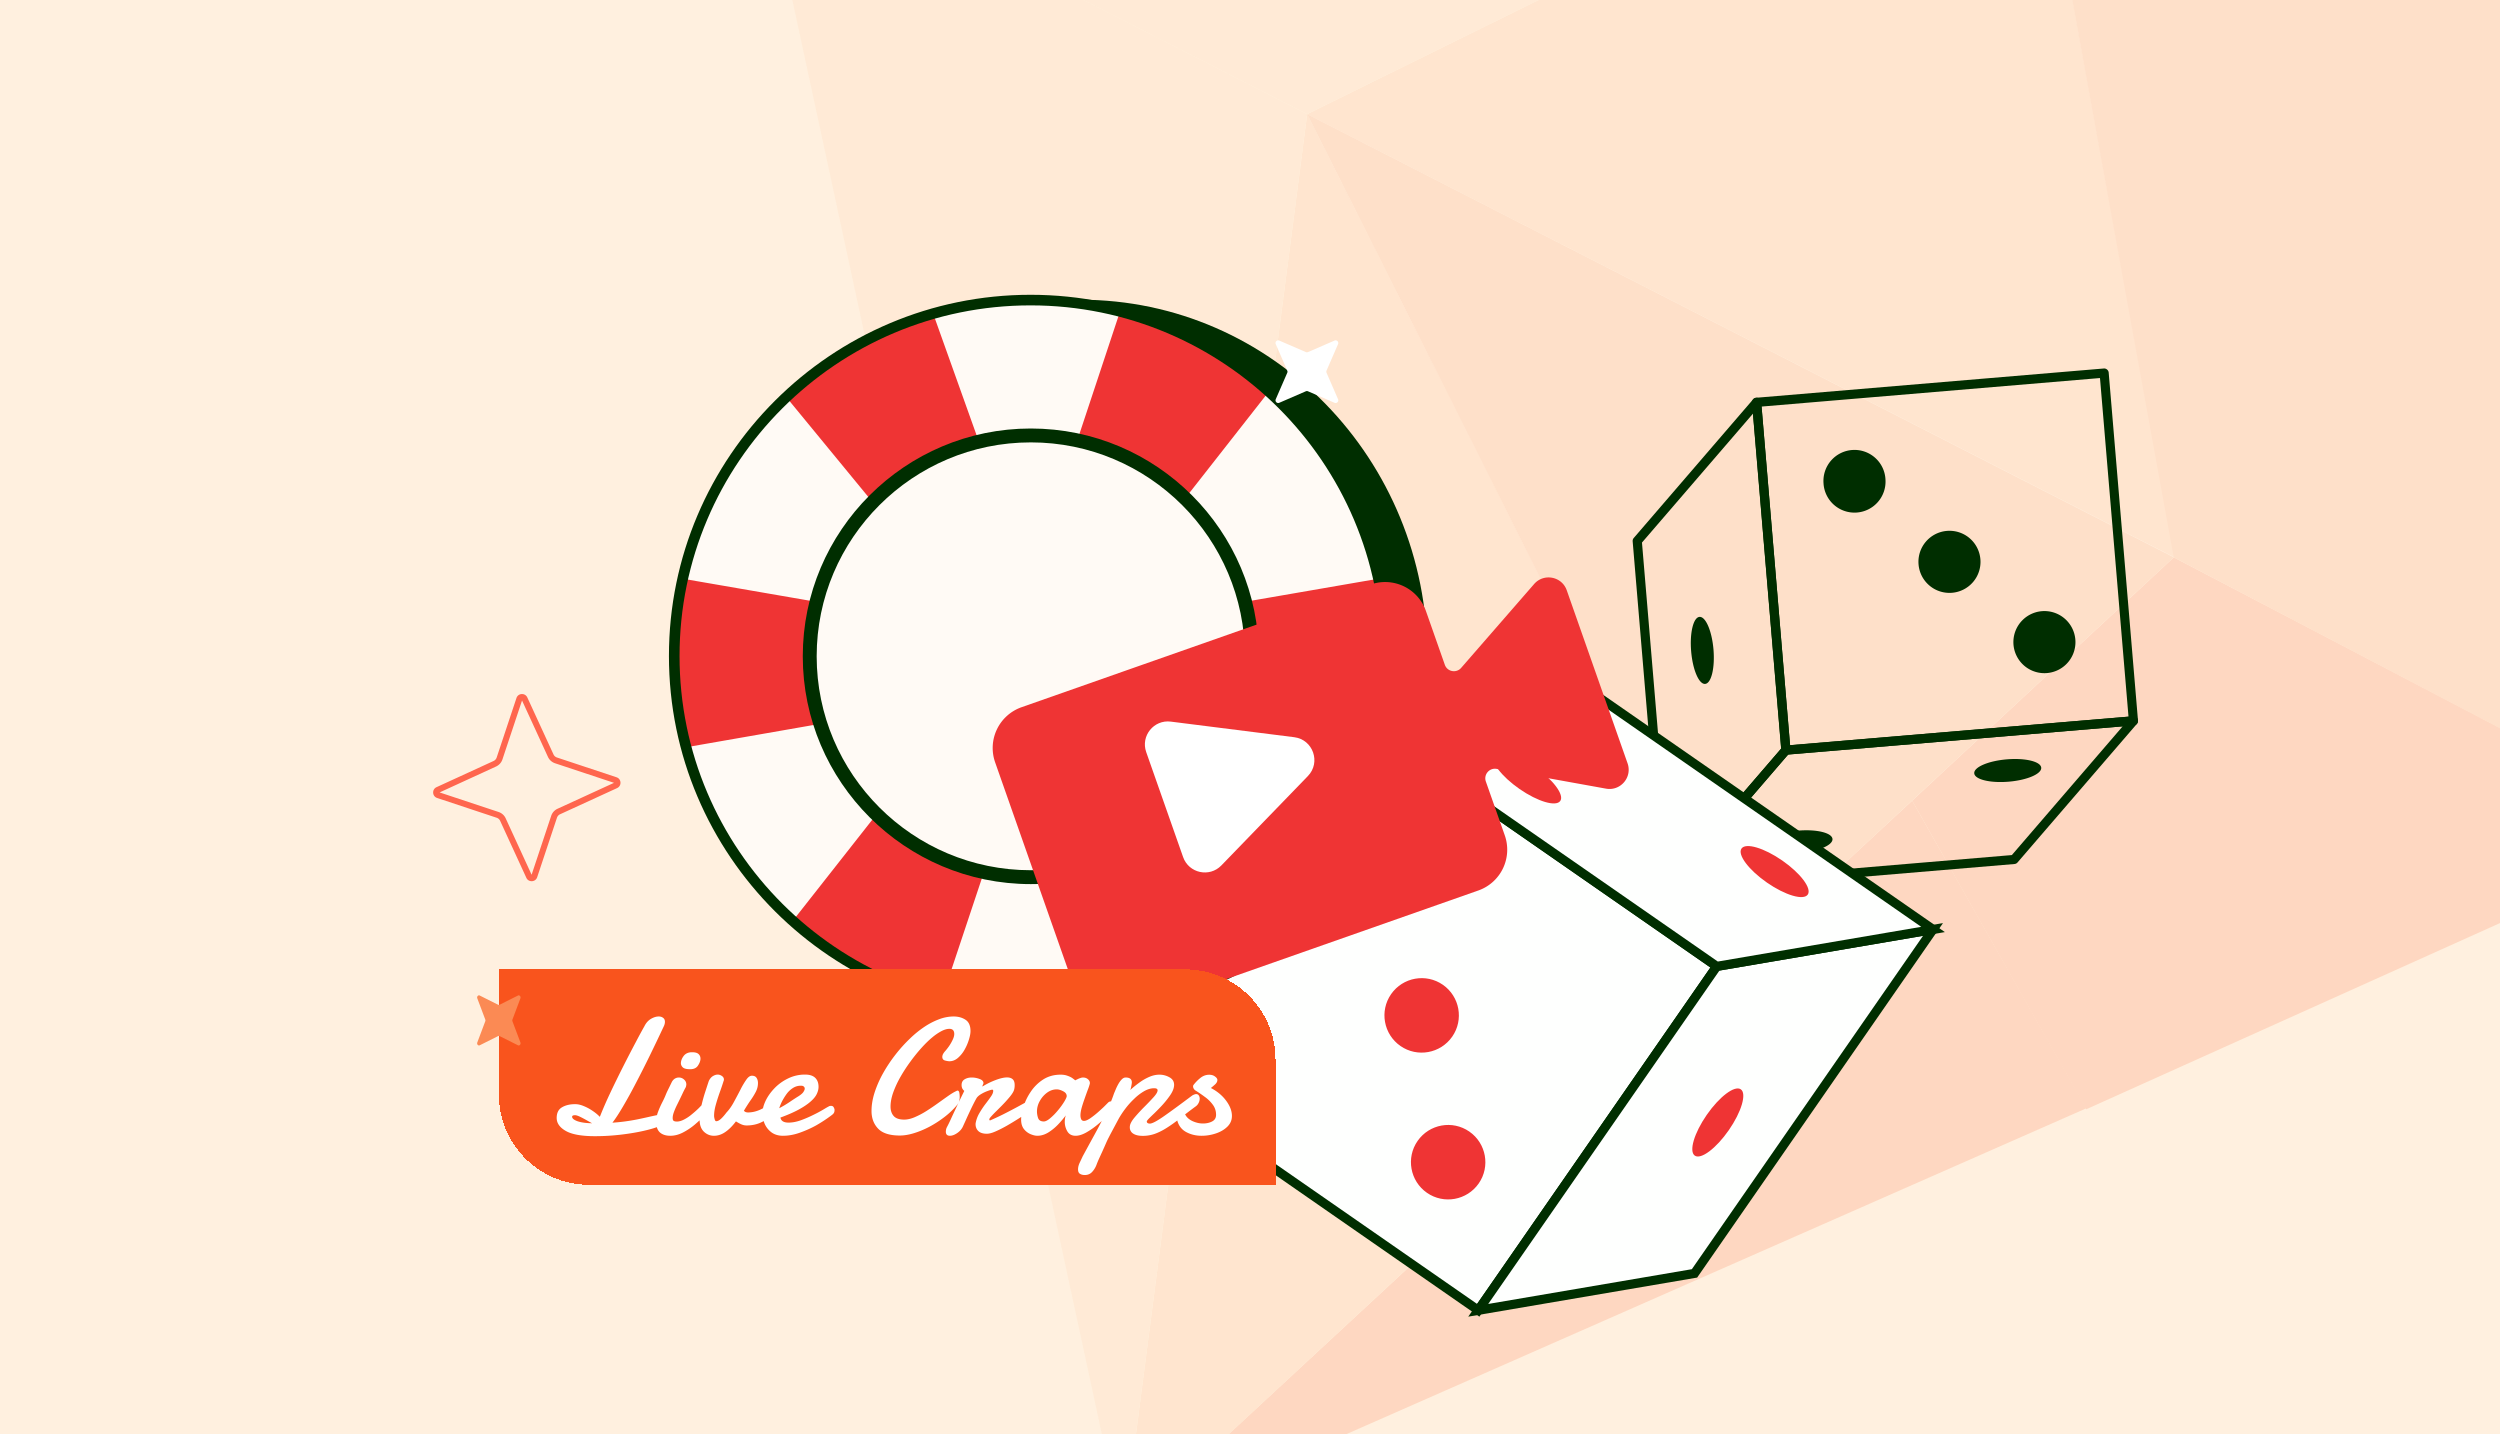 <svg width="441" height="253" fill="none" xmlns="http://www.w3.org/2000/svg"><g clip-path="url(#a)"><path fill="#FFF0DF" d="M0 0H441V253H0z"/><g opacity=".16"><path d="M383.454 98.32l-46.149 42.916 30.705 54.436 108.425-48.785-92.981-48.567z" fill="#F9541D"/><path d="M247.495-98.92l39.026 91.501 71.258-35.196L247.495-98.92z" fill="#FB8A54"/><path d="M230.591 20.137L383.623 98.34 357.781-42.614l-127.19 62.75z" fill="#FDAB76"/><path d="M197.961 270.392l170.073-74.89-30.727-54.266-139.346 129.156z" fill="#F9541D"/><path d="M198.154 270.243l107.891-100.114-75.452-149.992-32.439 250.106z" fill="#FDAB76"/><path d="M230.587 20.135l-97.19-49.645 64.728 299.921 32.462-250.276z" fill="#FECEA4"/><path d="M230.589 20.136l75.429 150.162 77.431-71.98-152.86-78.182z" fill="#FB8A54"/><path d="M133.227-29.531l97.361 49.667 55.933-27.554-38.878-91.307L133.227-29.53z" fill="#FECEA4"/><path d="M469.278 14.473L357.789-42.61l25.662 140.927 92.96 48.738-7.133-132.583z" fill="#FB8A54"/></g><path d="M315.025 133.133a.817.817 0 01-.809-.744l-5.167-61.35a.826.826 0 01.186-.59.816.816 0 01.55-.284l61.315-5.162a.803.803 0 01.874.737l5.167 61.349a.827.827 0 01-.186.591.814.814 0 01-.55.283l-61.316 5.17h-.072.008zm-4.286-61.415l5.03 59.732 59.698-5.032-5.03-59.732-59.698 5.032z" fill="#002E00"/><path d="M293.97 157.59a.913.913 0 01-.251-.04.823.823 0 01-.558-.704l-5.159-61.35a.817.817 0 01.194-.599l21.056-24.457c.21-.243.55-.34.865-.243a.82.82 0 01.558.704l5.167 61.35a.814.814 0 01-.194.599l-21.056 24.457a.816.816 0 01-.614.283h-.008zm-4.326-61.883l4.973 59.084 19.584-22.742-4.973-59.085-19.584 22.743z" fill="#002E00"/><path d="M293.97 157.59a.81.81 0 01-.72-.445.828.828 0 01.106-.898l21.063-24.457a.787.787 0 01.542-.275l61.315-5.17a.812.812 0 01.785.437.83.83 0 01-.105.898l-21.064 24.457a.787.787 0 01-.542.275l-61.315 5.162h-.065v.016zm21.46-24.489l-19.552 22.709 59.011-4.975 19.552-22.71-59.011 4.976zM298.32 114.897c-.275-3.269.388-5.987 1.472-6.076 1.083-.089 2.191 2.484 2.466 5.744.275 3.269-.388 5.987-1.472 6.076-1.091.089-2.191-2.484-2.466-5.744z" fill="#002E00"/><path d="M317.508 150.463c-3.266.275-5.983-.389-6.072-1.473-.089-1.092 2.482-2.192 5.741-2.467 3.267-.275 5.983.388 6.072 1.472.089 1.084-2.482 2.193-5.741 2.468zM354.331 137.89c-3.267.275-5.984-.388-6.073-1.473-.089-1.092 2.482-2.192 5.741-2.467 3.267-.275 5.984.388 6.073 1.472.089 1.093-2.483 2.193-5.741 2.468zM344.344 104.566a5.47 5.47 0 01-5.911-5 5.47 5.47 0 014.997-5.915 5.47 5.47 0 015.911 5 5.47 5.47 0 01-4.997 5.915zM360.636 118.748a5.475 5.475 0 005.474-5.477 5.476 5.476 0 00-5.474-5.478 5.476 5.476 0 00-5.474 5.478 5.476 5.476 0 005.474 5.477zM327.447 90.418a5.475 5.475 0 005.153-5.78 5.475 5.475 0 10-10.93.624 5.475 5.475 0 005.777 5.156z" fill="#002E00"/><path d="M302.823 170.467l-60.63-42.1-42.076 60.664 60.63 42.1 42.076-60.664z" fill="#FEFFFE"/><path d="M260.962 232.26L199 189.235l43.001-61.997 61.962 43.025-43.001 61.997zm-59.714-43.43l59.31 41.181 41.157-59.344-59.31-41.18-41.157 59.343z" fill="#002E00"/><path d="M260.752 231.135l38.157-6.513 42.071-60.67-38.149 6.513-42.079 60.67z" fill="#FEFFFE"/><path d="M258.998 232.259l43.365-62.531 40.38-6.893-43.364 62.531-40.381 6.893zm44.311-61.05l-40.786 58.809 35.918-6.132 40.785-58.809-35.917 6.132z" fill="#002E00"/><path d="M340.98 163.952l-60.636-42.095-38.149 6.513 60.636 42.095 38.149-6.513z" fill="#FEFFFE"/><path d="M302.646 171.322l-62.537-43.421 40.43-6.901 62.536 43.421-40.429 6.901zm-58.356-42.49l58.736 40.783 35.877-6.124-58.736-40.784-35.877 6.125z" fill="#002E00"/><path d="M304.965 199.356c-2.24 3.228-4.924 5.243-6 4.498-1.075-.744-.129-3.972 2.111-7.2s4.924-5.243 6-4.498c1.075.744.129 3.972-2.111 7.2zM314.394 151.8c3.226 2.241 5.24 4.927 4.496 6.003-.744 1.076-3.97.13-7.197-2.111-3.226-2.241-5.239-4.927-4.495-6.003.743-1.076 3.97-.13 7.196 2.111zM270.738 135.28c3.226 2.241 5.239 4.927 4.495 6.003-.743 1.076-3.97.129-7.196-2.112-3.226-2.241-5.24-4.927-4.496-6.003.744-1.076 3.97-.129 7.197 2.112zM254.525 173.717c2.975 2.072 3.719 6.165 1.649 9.143-2.07 2.977-6.161 3.721-9.137 1.65-2.975-2.071-3.719-6.165-1.649-9.142 2.07-2.977 6.161-3.722 9.137-1.651zM249.843 147.82c2.976 2.071 3.72 6.165 1.65 9.142-2.07 2.977-6.162 3.722-9.137 1.651-2.976-2.072-3.72-6.165-1.65-9.143 2.07-2.977 6.161-3.721 9.137-1.65zM259.199 199.615c2.975 2.071 3.719 6.165 1.649 9.142-2.07 2.977-6.161 3.722-9.137 1.651-2.976-2.072-3.719-6.165-1.65-9.143 2.07-2.977 6.162-3.721 9.138-1.65z" fill="#EF3434"/><path d="M190.577 178.67c33.806 0 61.21-28.161 61.21-62.898 0-34.738-27.404-62.899-61.21-62.899-33.805 0-61.21 28.16-61.21 62.899 0 34.737 27.405 62.898 61.21 62.898z" fill="#002E00"/><path d="M181.793 178.512c34.715 0 62.858-28.112 62.858-62.789 0-34.677-28.143-62.788-62.858-62.788-34.715 0-62.857 28.111-62.857 62.788 0 34.677 28.142 62.789 62.857 62.789z" fill="#FFFAF5"/><path d="M118.936 115.724c0 5.561.729 10.954 2.095 16.094l60.762-10.617 60.762 10.617a62.971 62.971 0 002.096-16.094c0-4.683-.534-9.244-1.507-13.637l-61.351 10.618-61.351-10.618a62.992 62.992 0 00-1.506 13.637z" fill="#EF3434"/><path d="M151.947 60.618a63.037 63.037 0 00-12.996 9.739l39.139 47.619 20.631 58.069a62.91 62.91 0 0015.055-6.094 63.289 63.289 0 0011.144-8.019l-39.429-48.133-20.921-58.583a63.095 63.095 0 00-12.623 5.402z" fill="#EF3434"/><path d="M212.614 61.159a62.81 62.81 0 00-15.186-5.776l-19.387 58.489-38.109 48.452a63.104 63.104 0 0013.202 9.458 63.323 63.323 0 0012.743 5.131l19.668-59.013 38.39-48.965a63.252 63.252 0 00-11.312-7.776h-.009z" fill="#EF3434"/><path d="M181.793 179.437c-35.181 0-63.793-28.581-63.793-63.714C118 80.59 146.612 52 181.793 52s63.794 28.581 63.794 63.723c0 35.143-28.613 63.724-63.794 63.724v-.01zm0-125.568c-34.142 0-61.922 27.75-61.922 61.854 0 34.105 27.78 61.854 61.922 61.854 34.143 0 61.922-27.749 61.922-61.854 0-34.105-27.779-61.854-61.922-61.854z" fill="#002E00"/><path d="M181.834 154.209c21.249 0 38.475-17.209 38.475-38.437 0-21.229-17.226-38.438-38.475-38.438-21.249 0-38.475 17.21-38.475 38.438s17.226 38.437 38.475 38.437z" fill="#FFFAF5"/><path d="M181.833 155.957c-22.178 0-40.224-18.029-40.224-40.185 0-22.156 18.046-40.185 40.224-40.185 22.178 0 40.224 18.029 40.224 40.185 0 22.156-18.046 40.185-40.224 40.185zm0-77.92c-20.829 0-37.772 16.926-37.772 37.735s16.943 37.735 37.772 37.735c20.829 0 37.772-16.926 37.772-37.735 0-20.81-16.943-37.736-37.772-37.736z" fill="#002E00"/><path d="M230.727 62.108l4.683-2.031a.474.474 0 01.624.623L234 65.376a.477.477 0 000 .378l2.034 4.675a.474.474 0 01-.624.624l-4.683-2.03a.48.48 0 00-.379 0l-4.683 2.03a.475.475 0 01-.625-.623l2.035-4.676a.477.477 0 000-.378L225.04 60.7a.475.475 0 01.625-.623l4.683 2.03a.48.48 0 00.379 0z" fill="#fff"/><g filter="url(#b)"><path d="M247.53 103.772a7.63 7.63 0 00-9.728-4.669L176.21 120.75a7.629 7.629 0 00-4.668 9.728l13.912 39.585a7.63 7.63 0 009.728 4.669l61.592-21.648a7.63 7.63 0 004.669-9.728l-3.337-9.494c-.431-1.226.621-2.462 1.901-2.23l19.296 3.485c2.558.463 4.664-2.008 3.802-4.461l-10.73-30.529c-.862-2.453-4.05-3.063-5.757-1.102l-12.872 14.792c-.854.98-2.448.675-2.879-.551l-3.337-9.494z" fill="#EF3434"/></g><path d="M202.19 132.667c-1.001-2.848 1.345-5.753 4.339-5.375l21.775 2.751c3.32.419 4.736 4.448 2.409 6.852l-15.266 15.77c-2.1 2.168-5.747 1.369-6.748-1.478l-6.509-18.52z" fill="#fff"/><path fill-rule="evenodd" clip-rule="evenodd" d="M97.899 134.636a2.11 2.11 0 01-1.238-1.115l-4.575-9.951-3.46 10.404a2.107 2.107 0 01-1.115 1.237l-.003.002-9.958 4.57 10.414 3.455c.541.185.996.583 1.238 1.115l.001.002 4.573 9.948 3.46-10.404a2.107 2.107 0 011.116-1.237l.003-.001 9.958-4.57-10.414-3.455zm10.958 4.383c.85-.395.776-1.617-.105-1.91l-10.505-3.486a1.037 1.037 0 01-.612-.547l-4.62-10.05c-.395-.849-1.619-.774-1.912.105l-3.49 10.496a1.037 1.037 0 01-.547.611l-10.06 4.617c-.85.395-.776 1.617.105 1.91l10.505 3.486c.274.093.496.292.611.546l4.62 10.05c.396.849 1.62.775 1.912-.105l3.49-10.496c.095-.273.293-.495.548-.61l10.06-4.617z" fill="#FF664E"/><g filter="url(#c)"><path d="M84 167h121.09c8.787 0 15.91 7.123 15.91 15.91V205H99.91C91.123 205 84 197.877 84 189.09V167z" fill="#F9541D" shape-rendering="crispEdges"/><g filter="url(#d)"><path d="M100.95 195.93c-2.34 0-4.052-.306-5.131-.917-1.08-.612-1.62-1.377-1.62-2.294 0-.889.31-1.515.931-1.878.622-.372 1.396-.559 2.323-.559.487 0 .998.115 1.534.344.544.22 1.065.502 1.562.846.497.334.917.683 1.261 1.046a70.246 70.246 0 011.807-4.157c.363-.774.745-1.567 1.146-2.379.402-.822.803-1.63 1.205-2.423a243.495 243.495 0 012.236-4.314 89.615 89.615 0 011.462-2.695c.287-.583.669-1.018 1.147-1.305.487-.287.95-.43 1.39-.43.306 0 .564.081.774.244.21.153.316.382.316.688 0 .258-.063.516-.187.774a365.28 365.28 0 01-2.465 5.16 197.975 197.975 0 01-2.48 4.903 88.653 88.653 0 01-2.265 4.114c-.717 1.223-1.338 2.174-1.864 2.852a32.907 32.907 0 002.28-.229 36.294 36.294 0 001.992-.33 71.353 71.353 0 001.935-.415 79.929 79.929 0 012.079-.445.778.778 0 01.315-.057c.296 0 .53.119.703.358.172.23.258.493.258.789 0 .267-.368.559-1.104.874-.727.316-1.701.612-2.924.889-1.166.268-2.504.492-4.014.674a38.4 38.4 0 01-4.602.272zm-.516-2.279l-1.075-.602c-.392-.22-.76-.411-1.103-.574-.344-.162-.617-.243-.818-.243-.344 0-.516.09-.516.272 0 .296.316.559.946.788.631.22 1.487.34 2.566.359zm17.323-9.533c-.592 0-1.008-.09-1.247-.272a1.043 1.043 0 01-.401-.745c0-.45.162-.889.487-1.319.335-.44.827-.66 1.477-.66.554 0 .941.11 1.161.33.22.21.33.478.33.803 0 .363-.144.764-.43 1.204-.278.44-.736.659-1.377.659zm-3.512 11.74c-.774 0-1.385-.196-1.834-.587-.44-.402-.66-1.023-.66-1.864 0-.583.105-1.161.316-1.734.219-.583.458-1.128.716-1.634.268-.517.478-.966.631-1.348.048-.124.129-.315.244-.573.124-.258.253-.521.387-.789l.487-1.003c.163-.268.349-.459.559-.574.21-.114.425-.172.645-.172.363 0 .674.12.932.359.268.229.401.525.401.889a2.104 2.104 0 01-.043.258.673.673 0 01-.086.258c-.21.382-.391.74-.544 1.075a105.289 105.289 0 01-.975 2.007c-.201.401-.378.807-.53 1.218-.153.401-.23.76-.23 1.075 0 .258.062.43.187.516.133.077.32.115.559.115.382 0 .802-.12 1.261-.359a7.013 7.013 0 001.333-.888c.44-.354.846-.712 1.219-1.075.372-.373.649-.674.831-.903.182-.182.373-.273.573-.273.172 0 .311.077.416.23.115.152.172.348.172.587 0 .22-.057.454-.172.703a1.988 1.988 0 01-.53.702c-.631.64-1.29 1.252-1.978 1.835a11.072 11.072 0 01-2.122 1.405c-.717.363-1.438.544-2.165.544zm7.691 0c-.669 0-1.257-.239-1.763-.716-.507-.488-.76-1.195-.76-2.122 0-.755.105-1.577.315-2.465.21-.899.445-1.74.703-2.523.258-.794.458-1.405.602-1.835.191-.402.43-.688.716-.86.297-.182.583-.273.86-.273.249 0 .493.082.732.244.238.163.358.368.358.616a.554.554 0 01-.057.273c-.192.621-.421 1.3-.689 2.035a33.543 33.543 0 00-.688 2.165c-.2.717-.301 1.366-.301 1.949 0 .144.034.34.101.588.067.239.157.358.272.358.249 0 .526-.138.831-.415.306-.277.641-.66 1.004-1.147.459-.478.889-1.089 1.29-1.835.411-.755.793-1.476 1.147-2.164a14.31 14.31 0 011.018-1.735c.334-.487.669-.731 1.003-.731.392 0 .669.129.831.387.163.249.244.55.244.903 0 .535-.124 1.047-.373 1.534a12.06 12.06 0 01-.946 1.534 30.04 30.04 0 00-1.161 1.82c.163.201.402.301.717.301.717 0 1.443-.167 2.179-.501a10.81 10.81 0 002.107-1.305.787.787 0 01.401-.129c.172 0 .311.077.416.23.115.152.172.348.172.587 0 .258-.076.54-.229.846-.153.296-.406.569-.76.817-.717.545-1.433.975-2.15 1.29-.717.306-1.51.459-2.38.459-.286 0-.564-.053-.831-.158-.268-.105-.617-.291-1.047-.559-.63.832-1.266 1.462-1.906 1.892-.631.43-1.29.645-1.978.645zm12.177 0c-.765 0-1.419-.186-1.964-.559a3.762 3.762 0 01-1.233-1.49 4.843 4.843 0 01-.416-1.993c0-.621.177-1.314.531-2.079.363-.774.879-1.514 1.548-2.221a8.34 8.34 0 012.394-1.749 6.732 6.732 0 013.053-.703c.793 0 1.386.192 1.778.574.391.382.587.912.587 1.591 0 .401-.105.822-.315 1.261-.21.44-.573.884-1.09 1.333-.516.459-1.208.927-2.078 1.405-.86.469-1.94.942-3.24 1.419.105.593.583.889 1.434.889.659 0 1.371-.134 2.136-.401.764-.277 1.5-.593 2.207-.946a23.247 23.247 0 001.821-.975c.506-.306.807-.478.903-.516a.572.572 0 01.229-.1c.077-.01.143-.015.201-.015.229 0 .387.091.473.273.095.172.143.315.143.43 0 .086-.009.191-.028.315-.02.115-.091.248-.216.401-.124.125-.487.397-1.089.817-.602.421-1.247.827-1.935 1.219-.841.468-1.778.889-2.81 1.261-1.032.373-2.04.559-3.024.559zm-.66-4.859a19.973 19.973 0 001.892-1.133c.65-.439 1.142-.759 1.477-.96.449-.287.745-.54.889-.76.162-.239.243-.439.243-.602a.439.439 0 00-.143-.344.541.541 0 00-.301-.157l-.129-.015h-.129c-.526 0-1.013.153-1.462.459-.44.296-.812.669-1.118 1.118a10.19 10.19 0 00-.789 1.319 9.023 9.023 0 00-.43 1.075zm21.272 4.816c-1.777 0-3.053-.406-3.827-1.218-.774-.812-1.161-1.849-1.161-3.111 0-1.041.181-2.131.545-3.268a18.989 18.989 0 011.505-3.412 26.19 26.19 0 012.179-3.268 25.814 25.814 0 012.58-2.853 18.159 18.159 0 012.68-2.15 12.628 12.628 0 012.509-1.261 7.224 7.224 0 012.48-.459c.812 0 1.51.191 2.093.574.592.382.888 1.051.888 2.006 0 .392-.09.884-.272 1.477a8.58 8.58 0 01-.745 1.749 5.45 5.45 0 01-1.204 1.505c-.459.392-.956.588-1.491.588-.191 0-.449-.043-.774-.129-.325-.087-.488-.302-.488-.646 0-.114.029-.248.086-.401.067-.153.182-.33.344-.53.23-.249.473-.555.731-.918a7.75 7.75 0 00.66-1.146c.191-.392.287-.736.287-1.033 0-.611-.287-.917-.861-.917-.41 0-.874.134-1.39.401a9.262 9.262 0 00-1.62 1.104c-.573.468-1.194 1.07-1.863 1.806a29.535 29.535 0 00-1.964 2.423 27.683 27.683 0 00-1.778 2.723 17.466 17.466 0 00-1.29 2.767c-.315.898-.473 1.725-.473 2.48 0 .698.187 1.257.559 1.677.373.421.989.631 1.849.631.574 0 1.195-.144 1.864-.43a14.43 14.43 0 002.064-1.09 40.15 40.15 0 002.05-1.39c.669-.478 1.28-.913 1.835-1.305.564-.391 1.041-.673 1.433-.845.038-.039.096-.058.172-.058.144 0 .244.115.301.344.048.268.072.536.072.803 0 .163-.024.363-.072.602-.038.229-.172.497-.401.803a13.92 13.92 0 01-2.193 2.093 19.047 19.047 0 01-2.652 1.72c-.927.487-1.845.87-2.752 1.147-.899.277-1.73.415-2.495.415zm8.837.043c-.478 0-.716-.243-.716-.731 0-.105.014-.234.043-.387.038-.162.109-.339.215-.53.162-.306.339-.664.53-1.075.191-.421.392-.856.602-1.305l.788-1.677c.306-.64.665-1.376 1.076-2.207a1.63 1.63 0 01-.344-.416 1.4 1.4 0 01-.129-.631c0-.449.172-.779.516-.989.353-.22.774-.33 1.261-.33.478 0 .941.086 1.39.258.459.163.689.411.689.746 0 .038-.034.129-.101.272a.899.899 0 00-.086.273c0 .019.005.028.015.028h.014l.029-.014c.707-.44 1.466-.812 2.279-1.118.812-.306 1.481-.459 2.007-.459.43 0 .759.105.989.315.239.201.358.545.358 1.033a2.98 2.98 0 01-.072.716c-.067.354-.334.813-.802 1.376a24.378 24.378 0 01-1.491 1.635l-.86.86a18.53 18.53 0 00-.875.903c-.248.267-.372.449-.372.544 0 .134.047.201.143.201a49.498 49.498 0 002.337-1.089 105.746 105.746 0 004.515-2.423c.201-.115.373-.172.516-.172.401 0 .602.21.602.631 0 .22-.096.473-.287.76-.181.277-.492.568-.931.874-.411.258-.975.616-1.692 1.075-.707.449-1.409.875-2.107 1.276-.688.392-1.348.726-1.978 1.003-.621.277-1.142.416-1.563.416-.659 0-1.156-.158-1.491-.473-.324-.315-.487-.722-.487-1.218a.7.7 0 01.014-.173 5.297 5.297 0 01.66-1.777c.334-.573.683-1.099 1.046-1.577.363-.468.684-.903.961-1.304.286-.402.43-.746.43-1.032 0-.144-.053-.215-.158-.215-.153 0-.43.076-.831.229a6.416 6.416 0 00-1.19.573c-.392.239-.66.493-.803.76-.191.335-.435.803-.731 1.405-.287.592-.573 1.199-.86 1.82a108.87 108.87 0 01-.702 1.549c-.211.525-.56.955-1.047 1.29-.478.334-.917.501-1.319.501zm15.417 0c-.325 0-.712-.09-1.161-.272a2.984 2.984 0 01-1.19-.903c-.334-.421-.502-.984-.502-1.692 0-.592.134-1.333.402-2.221a9.844 9.844 0 011.261-2.624 7.514 7.514 0 012.193-2.193c.899-.583 1.936-.874 3.111-.874.42 0 .788.052 1.104.157.315.106.583.22.802.344.125.077.239.158.344.244.115.077.22.163.316.258l.502-.244c.143-.066.291-.124.444-.172.162-.057.301-.086.416-.086.363 0 .659.101.888.301.23.201.344.421.344.66a.57.57 0 01-.014.158 9.935 9.935 0 01-.373 1.103c-.172.469-.358.989-.559 1.563-.2.554-.372 1.089-.516 1.605-.133.516-.2.942-.2 1.276 0 .287.047.526.143.717.096.181.258.272.487.272.277 0 .65-.158 1.118-.473.469-.325.951-.707 1.448-1.147.268-.239.545-.492.832-.759.286-.278.578-.569.874-.875.153-.124.301-.186.444-.186.192 0 .349.095.473.287.134.181.201.387.201.616a.92.92 0 01-.272.674c-.382.353-.774.731-1.176 1.132-.401.401-.955.894-1.662 1.477-.631.516-1.281.96-1.95 1.333-.669.363-1.271.544-1.806.544-.669 0-1.156-.258-1.462-.774a3.277 3.277 0 01-.459-1.677c0-.43.062-.812.186-1.147a18.022 18.022 0 01-1.39 1.635 8.846 8.846 0 01-1.735 1.404c-.621.373-1.256.559-1.906.559zm1.147-2.523c.305 0 .688-.195 1.146-.587.469-.392.918-.851 1.348-1.376a12.28 12.28 0 001.132-1.563c.277-.468.416-.783.416-.946 0-.363-.21-.65-.631-.86-.42-.22-.798-.33-1.132-.33-.593 0-1.156.191-1.692.574a4.503 4.503 0 00-1.29 1.476 3.717 3.717 0 00-.501 1.849c0 .373.066.76.2 1.161.144.402.478.602 1.004.602zm7.231 9.447c-.344 0-.626-.072-.846-.215-.229-.134-.344-.397-.344-.788 0-.373.101-.77.301-1.19.201-.421.373-.789.517-1.104a891.794 891.794 0 012.064-3.784 91.286 91.286 0 001.978-3.785 27.247 27.247 0 001.491-3.54c.067-.153.162-.378.286-.674.125-.306.278-.621.459-.946.182-.325.382-.602.602-.832.22-.229.454-.344.703-.344.726 0 1.089.292 1.089.875 0 .105-.033.325-.1.659-.058.325-.12.55-.187.674.469-.43.985-.851 1.548-1.261a8.94 8.94 0 011.764-1.033c.621-.277 1.232-.415 1.834-.415.631 0 1.219.153 1.764.458.554.297.831.741.831 1.334 0 .563-.244 1.194-.731 1.892a16.633 16.633 0 01-1.649 2.007 41.63 41.63 0 01-1.103 1.118c-.373.353-.688.659-.946.917-.249.258-.378.43-.387.516 0 .258.186.387.559.387.382 0 1.17-.411 2.365-1.233 1.194-.831 2.886-2.069 5.074-3.712.297-.172.531-.258.703-.258.21 0 .368.081.473.243a.99.99 0 01.157.574c0 .248-.067.501-.2.76a1.616 1.616 0 01-.574.645c-.994.735-1.906 1.433-2.738 2.092a26.468 26.468 0 01-2.264 1.62c-.717.459-1.415.813-2.093 1.061a6.301 6.301 0 01-2.179.373c-.726 0-1.29-.134-1.692-.402a1.266 1.266 0 01-.587-1.103v-.115l.014-.115c.057-.42.339-.932.846-1.534a29.702 29.702 0 011.691-1.834 50.115 50.115 0 001.62-1.692c.487-.535.731-.946.731-1.233 0-.248-.205-.372-.616-.372-.564 0-1.157.176-1.778.53a8.875 8.875 0 00-1.763 1.362 13.672 13.672 0 00-1.548 1.734 16.969 16.969 0 00-1.118 1.677l-.975 1.821-.573 1.075c-.153.306-.258.511-.316.616a17.81 17.81 0 00-.387.817c-.181.421-.406.927-.673 1.52l-.689 1.505c-.181.43-.291.702-.329.817-.182.488-.44.913-.774 1.276-.335.373-.77.559-1.305.559zm20.592-6.924c-1.004 0-1.916-.224-2.738-.673-.822-.459-1.348-1.181-1.577-2.165a1.293 1.293 0 01-.029-.186.9.9 0 01.273-.66c.181-.191.382-.286.602-.286.105 0 .219.019.344.057a.474.474 0 01.301.258c.248.449.673.812 1.275 1.089.612.268 1.209.402 1.792.402.621 0 1.161-.12 1.62-.359.468-.238.703-.63.703-1.175 0-.669-.192-1.261-.574-1.777a6.138 6.138 0 00-1.419-1.391 23.592 23.592 0 00-1.706-1.161c-.048-.029-.119-.11-.215-.244a.772.772 0 01-.143-.43c0-.114.028-.205.086-.272a6.928 6.928 0 011.175-1.204c.478-.392 1.004-.588 1.577-.588.421 0 .765.105 1.032.315.277.201.416.402.416.602 0 .268-.124.521-.373.76-.248.23-.506.449-.774.66 1.137.592 2.04 1.347 2.709 2.264.669.908 1.004 1.797 1.004 2.667 0 .736-.268 1.366-.803 1.892-.526.516-1.199.913-2.021 1.19a7.805 7.805 0 01-2.537.415z" fill="#fff"/></g><path d="M84.13 173.236l3.24-1.624c.271-.136.55.182.432.499l-1.408 3.738a.436.436 0 000 .302l1.408 3.738c.117.313-.157.634-.432.498l-3.24-1.623a.288.288 0 00-.262 0l-3.24 1.623c-.272.136-.55-.181-.432-.498l1.407-3.738a.436.436 0 000-.302l-1.407-3.738c-.118-.314.157-.635.432-.499l3.24 1.624a.294.294 0 00.262 0z" fill="#FB8A54"/></g></g><defs><filter id="b" x="171.107" y="97.859" width="116.193" height="81.306" filterUnits="userSpaceOnUse" color-interpolation-filters="sRGB"><feFlood flood-opacity="0" result="BackgroundImageFix"/><feColorMatrix in="SourceAlpha" values="0 0 0 0 0 0 0 0 0 0 0 0 0 0 0 0 0 0 127 0" result="hardAlpha"/><feOffset dx="4" dy="4"/><feComposite in2="hardAlpha" operator="out"/><feColorMatrix values="0 0 0 0 0 0 0 0 0 0.18 0 0 0 0 0 0 0 0 1 0"/><feBlend in2="BackgroundImageFix" result="effect1_dropShadow_3490_16682"/><feBlend in="SourceGraphic" in2="effect1_dropShadow_3490_16682" result="shape"/></filter><filter id="c" x="80.168" y="167" width="144.832" height="42" filterUnits="userSpaceOnUse" color-interpolation-filters="sRGB"><feFlood flood-opacity="0" result="BackgroundImageFix"/><feColorMatrix in="SourceAlpha" values="0 0 0 0 0 0 0 0 0 0 0 0 0 0 0 0 0 0 127 0" result="hardAlpha"/><feOffset dx="4" dy="4"/><feComposite in2="hardAlpha" operator="out"/><feColorMatrix values="0 0 0 0 0.984 0 0 0 0 0.541 0 0 0 0 0.329 0 0 0 1 0"/><feBlend in2="BackgroundImageFix" result="effect1_dropShadow_3490_16682"/><feBlend in="SourceGraphic" in2="effect1_dropShadow_3490_16682" result="shape"/></filter><filter id="d" x="93.461" y="174.569" width="120.588" height="29.444" filterUnits="userSpaceOnUse" color-interpolation-filters="sRGB"><feFlood flood-opacity="0" result="BackgroundImageFix"/><feColorMatrix in="SourceAlpha" values="0 0 0 0 0 0 0 0 0 0 0 0 0 0 0 0 0 0 127 0" result="hardAlpha"/><feOffset dy=".492"/><feGaussianBlur stdDeviation=".369"/><feComposite in2="hardAlpha" operator="out"/><feColorMatrix values="0 0 0 0 0 0 0 0 0 0.18 0 0 0 0 0 0 0 0 1 0"/><feBlend in2="BackgroundImageFix" result="effect1_dropShadow_3490_16682"/><feBlend in="SourceGraphic" in2="effect1_dropShadow_3490_16682" result="shape"/></filter><clipPath id="a"><path fill="#fff" d="M0 0H441V253H0z"/></clipPath></defs></svg>